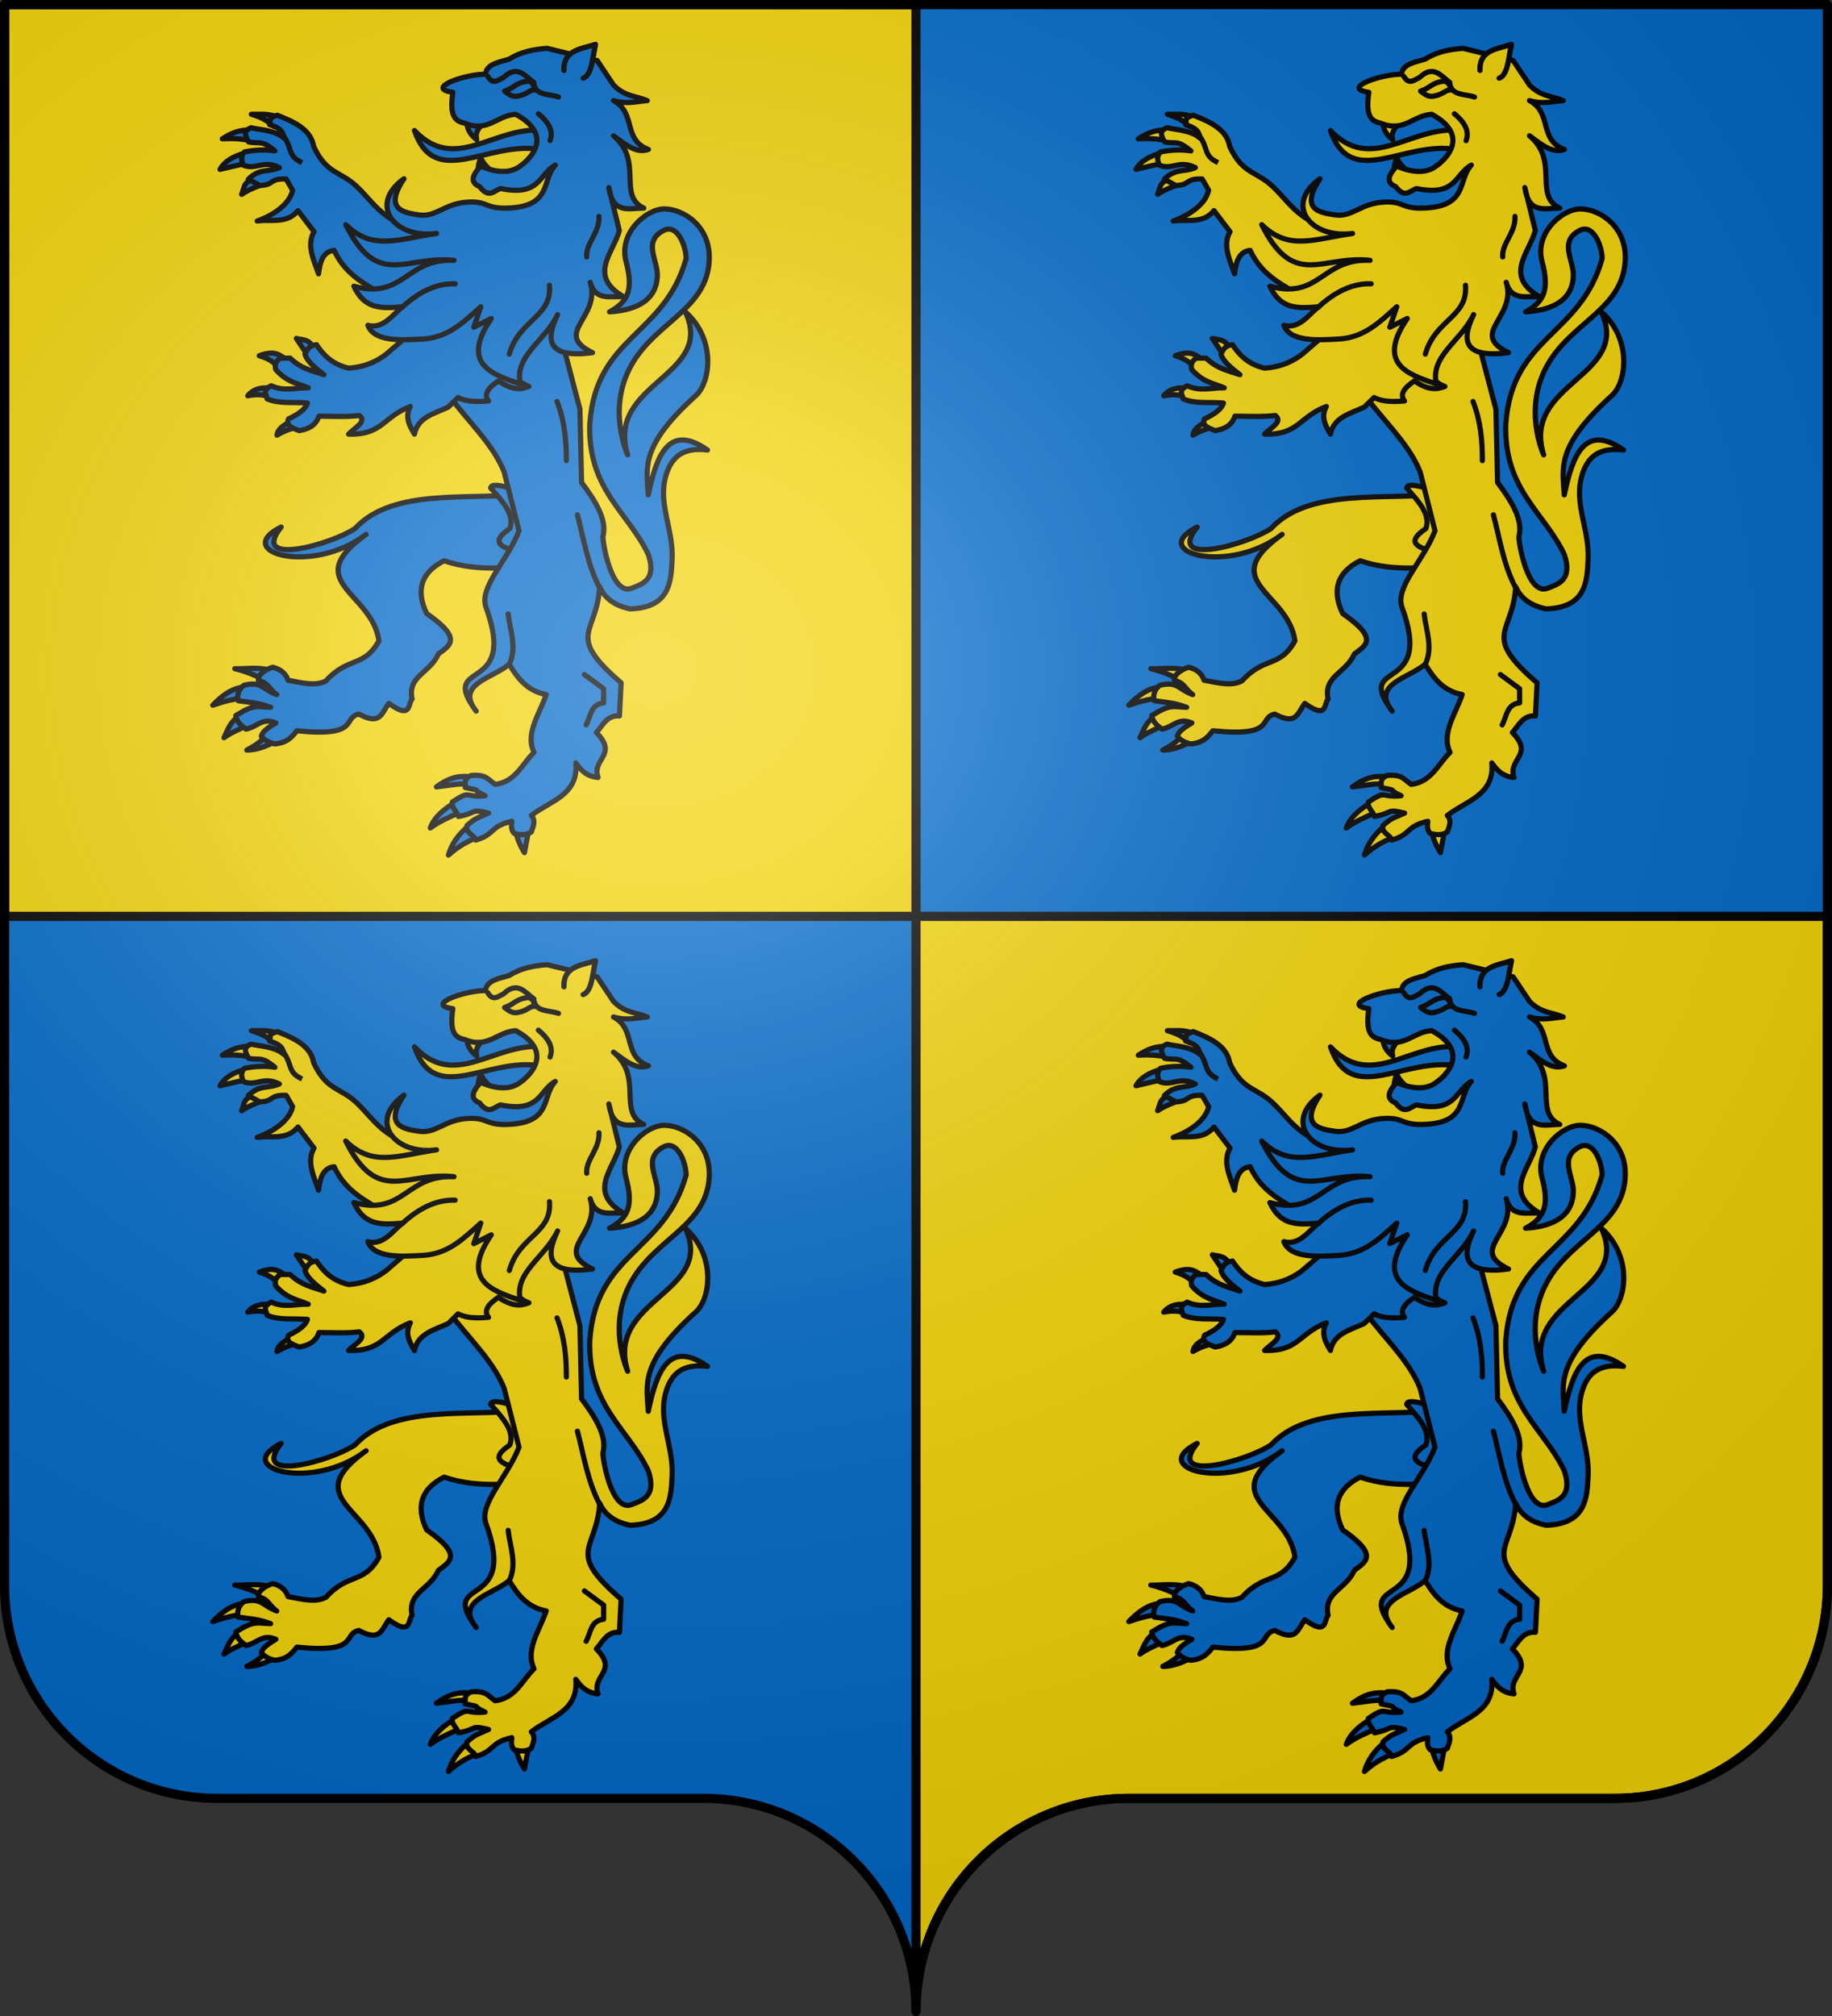 <svg xmlns="http://www.w3.org/2000/svg" xmlns:xlink="http://www.w3.org/1999/xlink" width="600" height="660" version="1.0"><rect width="100%" height="100%" fill="#333333" stroke="none"/><defs><radialGradient xlink:href="#a" id="d" cx="285.186" cy="200.448" r="300" fx="285.186" fy="200.448" gradientTransform="matrix(1.551 0 0 1.35 -227.894 -51.264)" gradientUnits="userSpaceOnUse"/><linearGradient id="a"><stop offset="0" style="stop-color:#fff;stop-opacity:.314"/><stop offset=".19" style="stop-color:#fff;stop-opacity:.251"/><stop offset=".6" style="stop-color:#6b6b6b;stop-opacity:.125"/><stop offset="1" style="stop-color:#000;stop-opacity:.125"/></linearGradient></defs><path d="M300 658.5c0-38.505 31.203-69.754 69.65-69.754h159.2c38.447 0 69.65-31.25 69.65-69.754V1.5H1.5v517.492c0 38.504 31.203 69.754 69.65 69.754h159.2c38.447 0 69.65 31.25 69.65 69.753" style="fill:#0169c9;fill-opacity:1;fill-rule:nonzero;stroke:none"/><path d="M1.5 1.5V300H300V1.5zM300 300v358.5c0-38.504 31.21-69.75 69.656-69.75h159.188c38.447 0 69.656-31.246 69.656-69.75V300z" style="fill:#f2d207;fill-opacity:1;fill-rule:evenodd;stroke:#000;stroke-width:3;stroke-linecap:round;stroke-linejoin:round;stroke-miterlimit:4;stroke-opacity:1;stroke-dasharray:none;stroke-dashoffset:0"/><g id="b"><path d="M156.318 357.405c.373-1.912.108-3.289 1.144-5.757 1.073 2.647 3.243 3.916 4.956 5.757" style="fill:#f2d207;fill-rule:evenodd;stroke:#000;stroke-width:1.7;stroke-linecap:round;stroke-linejoin:round;stroke-miterlimit:4;stroke-opacity:1;stroke-dasharray:none"/><path d="M176.721 342.614c-15.314-.728-27.923 13.964-40.982.113 6.767 19.582 23.945 3.2 41.387 6.22z" style="fill:#f2d207;fill-rule:evenodd;stroke:#000;stroke-width:1.7;stroke-linecap:round;stroke-linejoin:round;stroke-miterlimit:4;stroke-opacity:1;stroke-dasharray:none"/><path d="M152.886 339.814c.022 2.416 1.186 4.353 3.241 5.917-.785-3.124 1.654-4.626 3.241-6.557M87.493 540.354c-1.436 2.203-4.474 4.052-6.663 5.203 4.15-.008 7.822-1.973 10.476-3.444zM78.25 534.52c-3.068 1.837-3.852 5.006-4.88 6.987 2.61-1.915 4.709-2.44 7.357-4.005zM80.51 524.883c-4.703.214-8.149 3.219-10.818 5.99 3.92-1.333 7.336-2.252 11.008-2.346 2.548-1.176-.318-3.294-.19-3.644M89.59 519.884c-4.154-1.761-8.276-.858-12.678-.96 4.636 1.09 8.253 2.864 11.63 4.798z" style="fill:#f2d207;fill-rule:evenodd;stroke:#000;stroke-width:1.7;stroke-linecap:round;stroke-linejoin:round;stroke-miterlimit:4;stroke-opacity:1;stroke-dasharray:none"/><path d="M171.76 461.673c-17.852 2.239-43.03-2.137-55.479 11.355-7.942 5.303-34.576 12.683-24.212-.48-16.442 8.231 10.186 15.903 27.835 2.399-21.891 15.62 2.062 18.878 4.194 34.862-4.885 8.89-10.02 5.01-17.35 13.114-3.3 1.657-6.82.885-12.408-.23-.842-2.518-2.85-3.721-5.023-4.252-2.281.702-4.943 2.342-4.684 4.322 3.403.795 3.285 2.698 6.006 4.637-4.911-1.805-4.857-4.417-10.705-3.08-2.325 1.67-2.236 4.031-1.894 5.09 4.919.671 6.598.705 10.597 2.148-4.597-.096-5.153-1.219-11.418 2.723.46 2.16 1.503 3.034 3.336 4.425 3.72-.699 5.277-3.93 9.798-2.03-4.382 2.61-4.292 3.346-4.766 4.318.784 1.137 2.164 2.024 4.385 2.558 4.039-.349 5.696-2.296 7.244-4.317 20.972 2.133 14.756-4.205 20.288-5.46 7.167 3.815 7.367-.218 9.835-3.496 7.52 5.417 6.189.14 7.626-1.44-1.6-7.538 5.88-8.455 8.58-14.712 3.45-2.692 8.449-4.815-3.814-13.273-3.63-7.657-1.835-13.453 5.72-17.272 12.138 4.105 21.988 1.493 32.982 2.24z" style="fill:#f2d207;fill-rule:evenodd;stroke:#000;stroke-width:1.7;stroke-linecap:round;stroke-linejoin:round;stroke-miterlimit:4;stroke-opacity:1;stroke-dasharray:none"/><path d="M160.703 459.754c3.766 4.297 7.94 8.563 6.291 13.274-4.203 2.928-6.534 5.749 3.813 7.836l4.385-10.715-7.817-10.235c-4.73-1.454-6.509-1.259-6.672-.16M153.84 554.267c-4.439-.435-7.475.824-10.905 3.348 5.153-.572 7.23-1.237 10.714-.848zM148.671 562.997c-3.012 1.686-6.487 4.496-7.743 8.076 3.093-2.258 6.252-3.588 9.098-4.812zM153.077 570.739c-2.968 2.454-5.235 5.675-6.197 9.195 3.136-2.805 5.865-4.32 9.247-5.677zM168.996 572.338c.23 1.972 1.518 4.824 2.764 6.797l1.335-7.037z" style="fill:#f2d207;fill-rule:evenodd;stroke:#000;stroke-width:1.7;stroke-linecap:round;stroke-linejoin:round;stroke-miterlimit:4;stroke-opacity:1;stroke-dasharray:none"/><path d="M135.47 404.13c4.969 25.672 23.343 34.571 29.658 50.433l4.853 19.224c-3.945 10.123-13.216 18.46-10.785 25.104 10.615 29.007-16.094 16.573-3.235 33.924-7.037-8.922 5.647-10.791 10.784-15.379 2.77 4.54 5.862 8.769 12.133 9.951-2.079 6.315-6.973 12.629-3.979 18.943-3.956 3.81-6.056 9.696-12.737 10.458-2.576-1.739-2.763-3.263-7.81-2.93-2.756 1.153-1.786 2.81-2.01 3.963 6.482 1.311 1.33.297 6.54 2.691-6.894.697-4.505-2.093-10.733 2.052-.453 1.757 1.75 3.385 2.007 4.726 6.27-1.122 3.636-2.624 9.86-1.097-3.46 1.588-4.279 1.53-7.063 4.061-.721 2.474 2.744 3.277 2.836 4.774 6.394-1.776 4.525-4.494 11.83-6.16-.141 1.41-.31 2.824.798 3.971 1.902.491 3.693.746 5.596-.463.57-1.803 1.58-3.607.012-5.41 6.014-4.756 15.516-6.586 14.56-17.189 1.662 2.384 3.608 4.472 7.28 4.75-2.17-6.103 6.743-7.304-.54-14.7 2.102-2.419 3.546-5.802 7.55-5.429l.539-10.855c-18.475-15.936-7.922-15.781-7.01-31.437 1.729 3.975 5.197 6.247 9.975 7.237 13.025-.412 13.414-8.85 13.75-16.283.435-9.578-4.557-17.89-2.156-26.913 1.887-7.092 6.263-9.737 13.75-8.82-12.756-8.894-16.68 1.753-19.412 14.7-.488-8.842-2.9-15.825 15.638-32.568 4.72-4.262 6.67-18.376-3.505-27.365 9.938 21.21-26.225 23.094-18.874 46.815 0 0-7.334-15.627 1.888-30.531 8.142-13.16 23.815-17.428 24.805-32.794.733-11.382-8.31-17.09-14.56-17.188-5.93-.096-15.19 7.849-12.672 17.188 2.518 9.336.608 13.272-5.392 16.51 7.246-.443 15.388-2.829 15.651-11.909.144-4.954-4.91-11.245 2.144-14.778 4.39-2.2 7.25 5.086 7.28 9.273-7.083 25.413-29.504 25.232-31.546 54.052-.723 21.466 12.509 28.883 19.143 42.745 2.884 8.527-2.148 9.776-5.392 11.082-6.795 2.734-9.716-15.867-9.437-16.963 1.412-5.557-2.616-11.76-7.01-17.64l-.54-23.973-6.47-24.652 1.617-26.46zM102.576 413.628c-1.574-2.741-3.62-2.317-5.527-2.827l3.505 5.202zM94.353 418.038c-2.531-1.5-3.958-3.647-9.437-1.583 4.086 1.282 5.202 2.563 6.74 4.523zM89.634 427.198c-3.04-.535-6.453-.249-8.493 2.375 2.247-.445 4.494-.531 6.74.226zM95.162 438.054c-2.083 1.067-4.125 2.162-4.45 4.41 2.447-1.497 5.15-2.344 7.955-2.94z" style="fill:#f2d207;fill-rule:evenodd;stroke:#000;stroke-width:1.7;stroke-linecap:round;stroke-linejoin:round;stroke-miterlimit:4;stroke-opacity:1;stroke-dasharray:none"/><path d="M103.655 412.837c-2.808.367-3.001 1.832-3.775 3.053.66 2.458 3.438 4.62 6.201 6.785-3.685-1.297-7.37-1.868-11.054-5.428H91.79c-1.846 1.244-1.759 2.488-1.483 3.731 3.823 4.282 7.158 4.477 10.65 5.994-4.024-.112-7.79 1.304-12.133-.679-3.184 1.662-1.451 2.911-1.348 4.297 4.1 1.73 8.793.967 13.212 1.357-.526 1.896-2.803 3.608-6.202 5.202-1.018 2.3 1.399 3 3.506 3.845 2.874-.5 5.379-1.558 6.47-4.75 4.548.045 9.335.292 13.212-.226 2.689 2.036-1.61 4.071-3.505 6.107 11.2.31 11.183-5.634 20.221-9.047-1.844 3.4-.332 6.238 1.348 9.047 1.12-5.544 6.409-6.687 11.055-8.82l3.235-3.167c2.875 1.51 6.393 1.402 9.976 1.13-1.753-2.185-.027-4.372 3.235-6.558 4.644 3.184 7.463 2.795 9.976 1.81-10.216-3.936-2.418-14.483-2.426-22.164l-15.099-13.57-29.119 25.104c-2.808 2.19-6.721 4.252-12.402 4.636-5.444-1.298-8.277-4.3-10.515-7.69M81.483 349.797c-3 .624-7.597 2.194-9.422 5.659 3.933-.936 7.053-1.732 9.817-2.093zM82.682 342.363c-3.035.425-5.109-.011-9.868 3.086 4.038-.233 8.279.05 10.809 1.194zM91.3 338.636c-2.686-1.581-5.885-1.196-8.977-1.22 4.089 1.258 5.149 2.177 7.315 3.92zM83.738 358.483c-3.993 1.12-3.46 2.052-4.588 5.132 3.867-2.562 6.18-2.498 7.84-4.115z" style="fill:#f2d207;fill-rule:evenodd;stroke:#000;stroke-width:1.7;stroke-linecap:round;stroke-linejoin:round;stroke-miterlimit:4;stroke-opacity:1;stroke-dasharray:none"/><path d="M102.73 347.948c4.231 9.099 8.709 8.032 14.006 13.011 6.912 6.496 9.641 14.27 28.44 15.013l-6.201 29.74-14.56-9.498c-2.924-2.584-10.963-5.342-14.964-14.248-3.677.36-4.644 3.752-5.122 7.69-1.62-4.678-3.989-9.408-1.483-13.797l-5.258-6.898c-3.601 4.448-8.775 2.742-13.346 3.393 5.923-2.133 10.695-5.824 11.594-10.064l-2.113-3.685c-5.693-.232-3.682 1.94-8.608 2.128l-3.775-2.062c3.661-3.698 6.667-2.206 10.149-3.806-5.33-2.626-7.401.841-11.696-.717-.948-1.848-.851-3.14.27-4.41 3.028-.62 6.605-.869 9.976-.34-4.66-3.822-4.738-2.132-8.628-2.94-1.194-2.208-1.811-3.568.809-4.636 2.561.678 7.748.692 10.785 3.392-.324-2.518-1.659-3.396-4.719-4.41.708-2.746-.727-1.793 2.486-3.084 6.29 2.386 11.087 4.984 11.958 10.228" style="fill:#f2d207;fill-rule:evenodd;stroke:#000;stroke-width:1.7;stroke-linecap:round;stroke-linejoin:round;stroke-miterlimit:4;stroke-opacity:1;stroke-dasharray:none"/><path d="m157.462 400.424-2.288 6.716 5.72-2.878c-9.896 14.545-.478 18.154 9.532 21.43-2.096-9.186 7.982-13.88 12.201-22.71-4.2 8.7-3.088 14.389 11.44 12.474-13.258-6.438 2.82-11.467-.763-23.028 1.768 6.425 6.953 4.251 11.057 4.797-12.055-6.926-3.462-14.43-1.525-21.749l-3.432-14.073c1.283 8.91 6.785 6.696 11.44 6.717-8.716-4.049-.009-15.458-9.914-23.668 3.678 2.624 7.274 5.938 11.439 4.477-8.52-3.177-3.878-11.983-11.44-15.992 4.462 1.302 7.526.257 11.058 0-3.686-1.553-7.371-1.295-11.057-5.117l-5.339-7.996-16.395-3.998c-4.336.314-8.562 1.088-12.393 3.518-3.32 1.054-7.384 1.482-7.816 4.958-6.601-.092-20.07 4.62-10.677 5.917-1.004 7.09.244 9.378 3.813 10.075 7.67 3.224 10.6-2.521 16.778-2.879 12.366 6.676 5.334 14.55.762 17.432-4.969 3.13-12.201-.48-12.201-.48q-4.767 4.958-.382 6.716c3.053 4.064 4.747 1.287 6.864.64 13.078 2.7 12.506-4.704 17.92-7.676-4.599 5.033-.907 13.559-15.633 14.073-7.605.269-6.291-2.479-13.536-1.92s-9.94 4.969-15.442 4.159c-4.92-.724-11.727-1.68-4.957-11.834-11.795 8.434-3.191 19.72 10.676 17.91-12.488 1.762-20.843 5.818-29.741-2.878 10.59 21.221 19.712 9.915 35.46 11.674-15.813-.727-16.328 12.937-32.791 8.476 3.469 7.517 8.86 7.342 16.015 6.717-2.999 2.061-6.149 7.476-11.44 6.077 2.113 5.4 10.702 4.912 18.112 4.478 8.432-.495 13.56-5.855 18.875-10.555" style="fill:#f2d207;fill-rule:evenodd;stroke:#000;stroke-width:1.7;stroke-linecap:round;stroke-linejoin:round;stroke-miterlimit:4;stroke-opacity:1;stroke-dasharray:none"/><path d="M131.724 400.584c5.783-5.336 11.566-7.885 17.349-7.676M179.958 393.387c.874 10.458-9.915 11.14-13.155 22.549M196.163 370.839c.307 5.384-4.404 8.848-4.003 13.273M176.336 337.255c4.108 3.408 4.773 6.238 3.813 8.796M184.724 323.022c-.211-6.798 5.708-6.91 10.296-8.475-.989 4.258-1.142 9.919-4.004 11.034M159.735 324.973c1.708 2.963 3.415 1.188 5.123.452 4.61-4.425 7.066-.549 9.976 1.583.21 4.363 4.934 3.68 8.089 4.75" style="fill:#f2d207;fill-rule:evenodd;stroke:#000;stroke-width:1.7;stroke-linecap:round;stroke-linejoin:round;stroke-miterlimit:4;stroke-opacity:1;stroke-dasharray:none"/><path d="M165.262 329.835c1.753 1.409 2.832 1.98 4.584 1.584 2.843-.55 3.844-2.167 5.123-1.923 0-1.19-.122-2.341-1.888-2.94-4.304.498-4.262 2.041-7.819 3.28" style="fill:#f2d207;fill-opacity:1;fill-rule:evenodd;stroke:#000;stroke-width:1.7;stroke-linecap:round;stroke-linejoin:round;stroke-miterlimit:4;stroke-opacity:1;stroke-dasharray:none"/><path d="M189.11 468.55c2.122 8.004 3.27 16.212 7.244 23.828M166.803 517.485c2.6-5.49.264-10.98-.38-16.471M191.397 520.844l6.292 4.637v4.638c-4.275.413-4.206 4.469-5.72 7.196M182.437 431.448c2.506 6.45 3.068 12.9 3.05 19.35" style="fill:#f2d207;fill-rule:evenodd;stroke:#000;stroke-width:1.7;stroke-linecap:round;stroke-linejoin:round;stroke-miterlimit:4;stroke-opacity:1;stroke-dasharray:none"/><path d="M92.685 344.245c3.273 4.463 1.287 6.702 6.247 9.002" style="fill:#f2d207;fill-rule:evenodd;stroke:#000;stroke-width:1.7;stroke-linecap:butt;stroke-linejoin:miter;stroke-miterlimit:4;stroke-opacity:1;stroke-dasharray:none"/><path d="M184.724 323.022c-.211-6.798 5.708-6.91 10.296-8.475-.989 4.258-1.142 9.919-4.004 11.034" style="fill:#f2d207;fill-rule:evenodd;stroke:#000;stroke-width:1.7;stroke-linecap:round;stroke-linejoin:round;stroke-miterlimit:4;stroke-opacity:1;stroke-dasharray:none"/></g><use xlink:href="#b" width="600" height="660" transform="translate(300 -300)"/><g id="c"><path d="M156.318 57.405c.373-1.912.108-3.289 1.144-5.757 1.073 2.647 3.243 3.916 4.956 5.757" style="fill:#0169c9;fill-rule:evenodd;stroke:#000;stroke-width:1.7;stroke-linecap:round;stroke-linejoin:round;stroke-miterlimit:4;stroke-opacity:1;stroke-dasharray:none"/><path d="M176.721 42.614c-15.314-.728-27.923 13.964-40.982.113 6.767 19.582 23.945 3.2 41.387 6.22z" style="fill:#0169c9;fill-rule:evenodd;stroke:#000;stroke-width:1.7;stroke-linecap:round;stroke-linejoin:round;stroke-miterlimit:4;stroke-opacity:1;stroke-dasharray:none"/><path d="M152.886 39.814c.022 2.416 1.186 4.353 3.241 5.917-.785-3.124 1.654-4.626 3.241-6.557M87.493 240.354c-1.436 2.203-4.474 4.052-6.663 5.203 4.15-.008 7.822-1.973 10.476-3.444zM78.25 234.52c-3.068 1.837-3.852 5.006-4.88 6.987 2.61-1.915 4.709-2.44 7.357-4.005zM80.51 224.883c-4.703.214-8.149 3.219-10.818 5.99 3.92-1.333 7.336-2.252 11.008-2.346 2.548-1.176-.318-3.294-.19-3.644M89.59 219.884c-4.154-1.761-8.276-.858-12.678-.96 4.636 1.09 8.253 2.864 11.63 4.798z" style="fill:#0169c9;fill-rule:evenodd;stroke:#000;stroke-width:1.7;stroke-linecap:round;stroke-linejoin:round;stroke-miterlimit:4;stroke-opacity:1;stroke-dasharray:none"/><path d="M171.76 161.673c-17.852 2.239-43.03-2.137-55.479 11.355-7.942 5.303-34.576 12.683-24.212-.48-16.442 8.231 10.186 15.903 27.835 2.399-21.891 15.62 2.062 18.878 4.194 34.862-4.885 8.89-10.02 5.01-17.35 13.114-3.3 1.657-6.82.885-12.408-.23-.842-2.518-2.85-3.721-5.023-4.252-2.281.702-4.943 2.342-4.684 4.322 3.403.795 3.285 2.698 6.006 4.637-4.911-1.805-4.857-4.417-10.705-3.08-2.325 1.67-2.236 4.031-1.894 5.09 4.919.671 6.598.705 10.597 2.148-4.597-.096-5.153-1.219-11.418 2.723.46 2.16 1.503 3.034 3.336 4.425 3.72-.699 5.277-3.93 9.798-2.03-4.382 2.61-4.292 3.346-4.766 4.318.784 1.137 2.164 2.024 4.385 2.558 4.039-.349 5.696-2.296 7.244-4.317 20.972 2.133 14.756-4.205 20.288-5.46 7.167 3.815 7.367-.218 9.835-3.496 7.52 5.417 6.189.14 7.626-1.44-1.6-7.538 5.88-8.455 8.58-14.712 3.45-2.692 8.449-4.815-3.814-13.273-3.63-7.657-1.835-13.453 5.72-17.272 12.138 4.105 21.988 1.493 32.982 2.24z" style="fill:#0169c9;fill-rule:evenodd;stroke:#000;stroke-width:1.7;stroke-linecap:round;stroke-linejoin:round;stroke-miterlimit:4;stroke-opacity:1;stroke-dasharray:none"/><path d="M160.703 159.754c3.766 4.297 7.94 8.563 6.291 13.274-4.203 2.928-6.534 5.749 3.813 7.836l4.385-10.715-7.817-10.235c-4.73-1.454-6.509-1.259-6.672-.16M153.84 254.267c-4.439-.435-7.475.824-10.905 3.348 5.153-.572 7.23-1.237 10.714-.848zM148.671 262.997c-3.012 1.686-6.487 4.496-7.743 8.076 3.093-2.258 6.252-3.588 9.098-4.812zM153.077 270.739c-2.968 2.454-5.235 5.675-6.197 9.195 3.136-2.805 5.865-4.32 9.247-5.677zM168.996 272.338c.23 1.972 1.518 4.824 2.764 6.797l1.335-7.037z" style="fill:#0169c9;fill-rule:evenodd;stroke:#000;stroke-width:1.7;stroke-linecap:round;stroke-linejoin:round;stroke-miterlimit:4;stroke-opacity:1;stroke-dasharray:none"/><path d="M135.47 104.13c4.969 25.672 23.343 34.571 29.658 50.433l4.853 19.224c-3.945 10.123-13.216 18.46-10.785 25.104 10.615 29.007-16.094 16.573-3.235 33.924-7.037-8.922 5.647-10.791 10.784-15.379 2.77 4.54 5.862 8.769 12.133 9.951-2.079 6.315-6.973 12.629-3.979 18.943-3.956 3.81-6.056 9.696-12.737 10.458-2.576-1.739-2.763-3.263-7.81-2.93-2.756 1.153-1.786 2.81-2.01 3.963 6.482 1.311 1.33.297 6.54 2.69-6.894.698-4.505-2.092-10.733 2.053-.453 1.757 1.75 3.385 2.007 4.726 6.27-1.122 3.636-2.624 9.86-1.097-3.46 1.588-4.279 1.53-7.063 4.061-.721 2.474 2.744 3.277 2.836 4.774 6.394-1.776 4.525-4.494 11.83-6.16-.141 1.41-.31 2.824.798 3.971 1.902.491 3.693.746 5.596-.463.57-1.803 1.58-3.607.012-5.41 6.014-4.756 15.516-6.586 14.56-17.189 1.662 2.384 3.608 4.472 7.28 4.75-2.17-6.103 6.743-7.304-.54-14.7 2.102-2.419 3.546-5.802 7.55-5.429l.539-10.855c-18.475-15.936-7.922-15.781-7.01-31.437 1.729 3.975 5.197 6.247 9.975 7.237 13.025-.412 13.414-8.85 13.75-16.283.435-9.578-4.557-17.89-2.156-26.913 1.887-7.092 6.263-9.737 13.75-8.82-12.756-8.894-16.68 1.753-19.412 14.7-.488-8.842-2.9-15.825 15.638-32.568 4.72-4.262 6.67-18.376-3.505-27.365 9.938 21.21-26.225 23.094-18.874 46.815 0 0-7.334-15.627 1.888-30.531 8.142-13.16 23.815-17.428 24.805-32.794.733-11.382-8.31-17.09-14.56-17.188-5.93-.096-15.19 7.849-12.672 17.188 2.518 9.336.608 13.272-5.392 16.51 7.246-.443 15.388-2.829 15.651-11.909.144-4.954-4.91-11.245 2.144-14.778 4.39-2.2 7.25 5.086 7.28 9.273-7.083 25.413-29.504 25.232-31.546 54.052-.723 21.466 12.509 28.883 19.143 42.745 2.884 8.527-2.148 9.776-5.392 11.082-6.795 2.734-9.716-15.867-9.437-16.963 1.412-5.557-2.616-11.76-7.01-17.64l-.54-23.973-6.47-24.652 1.617-26.46zM102.576 113.628c-1.574-2.741-3.62-2.317-5.527-2.827l3.505 5.202zM94.353 118.038c-2.531-1.5-3.958-3.647-9.437-1.583 4.086 1.282 5.202 2.563 6.74 4.523zM89.634 127.198c-3.04-.535-6.453-.249-8.493 2.375 2.247-.445 4.494-.531 6.74.226zM95.162 138.054c-2.083 1.067-4.125 2.162-4.45 4.41 2.447-1.497 5.15-2.344 7.955-2.94z" style="fill:#0169c9;fill-rule:evenodd;stroke:#000;stroke-width:1.7;stroke-linecap:round;stroke-linejoin:round;stroke-miterlimit:4;stroke-opacity:1;stroke-dasharray:none"/><path d="M103.655 112.837c-2.808.367-3.001 1.832-3.775 3.053.66 2.458 3.438 4.62 6.201 6.785-3.685-1.297-7.37-1.868-11.054-5.428H91.79c-1.846 1.244-1.759 2.488-1.483 3.731 3.823 4.282 7.158 4.477 10.65 5.994-4.024-.112-7.79 1.304-12.133-.679-3.184 1.662-1.451 2.911-1.348 4.297 4.1 1.73 8.793.967 13.212 1.357-.526 1.896-2.803 3.608-6.202 5.202-1.018 2.3 1.399 3 3.506 3.845 2.874-.5 5.379-1.558 6.47-4.75 4.548.045 9.335.292 13.212-.226 2.689 2.036-1.61 4.071-3.505 6.107 11.2.31 11.183-5.634 20.221-9.047-1.844 3.4-.332 6.238 1.348 9.047 1.12-5.544 6.409-6.687 11.055-8.82l3.235-3.167c2.875 1.51 6.393 1.402 9.976 1.13-1.753-2.185-.027-4.372 3.235-6.558 4.644 3.184 7.463 2.795 9.976 1.81-10.216-3.936-2.418-14.483-2.426-22.164l-15.099-13.57-29.119 25.104c-2.808 2.19-6.721 4.252-12.402 4.636-5.444-1.298-8.277-4.3-10.515-7.69M81.483 49.797c-3 .624-7.597 2.194-9.422 5.659 3.933-.936 7.053-1.732 9.817-2.093zM82.682 42.363c-3.035.425-5.109-.011-9.868 3.086 4.038-.233 8.279.05 10.809 1.194zM91.3 38.636c-2.686-1.581-5.885-1.196-8.977-1.22 4.089 1.258 5.149 2.177 7.315 3.92zM83.738 58.483c-3.993 1.12-3.46 2.052-4.588 5.132 3.867-2.562 6.18-2.498 7.84-4.115z" style="fill:#0169c9;fill-rule:evenodd;stroke:#000;stroke-width:1.7;stroke-linecap:round;stroke-linejoin:round;stroke-miterlimit:4;stroke-opacity:1;stroke-dasharray:none"/><path d="M102.73 47.948c4.231 9.099 8.709 8.032 14.006 13.011 6.912 6.496 9.641 14.27 28.44 15.013l-6.201 29.74-14.56-9.498c-2.924-2.584-10.963-5.342-14.964-14.248-3.677.36-4.644 3.752-5.122 7.69-1.62-4.678-3.989-9.408-1.483-13.797l-5.258-6.898c-3.601 4.448-8.775 2.742-13.346 3.393 5.923-2.133 10.695-5.824 11.594-10.064l-2.113-3.685c-5.693-.232-3.682 1.94-8.608 2.128l-3.775-2.062c3.661-3.698 6.667-2.206 10.149-3.806-5.33-2.626-7.401.841-11.696-.717-.948-1.848-.851-3.14.27-4.41 3.028-.62 6.605-.869 9.976-.34-4.66-3.822-4.738-2.132-8.628-2.94-1.194-2.208-1.811-3.568.809-4.636 2.561.678 7.748.692 10.785 3.392-.324-2.518-1.659-3.396-4.719-4.41.708-2.746-.727-1.793 2.486-3.084 6.29 2.386 11.087 4.984 11.958 10.228" style="fill:#0169c9;fill-rule:evenodd;stroke:#000;stroke-width:1.7;stroke-linecap:round;stroke-linejoin:round;stroke-miterlimit:4;stroke-opacity:1;stroke-dasharray:none"/><path d="m157.462 100.424-2.288 6.716 5.72-2.878c-9.896 14.545-.478 18.154 9.532 21.43-2.096-9.186 7.982-13.88 12.201-22.71-4.2 8.7-3.088 14.389 11.44 12.474-13.258-6.438 2.82-11.467-.763-23.028 1.768 6.425 6.953 4.251 11.057 4.797-12.055-6.926-3.462-14.43-1.525-21.749l-3.432-14.073c1.283 8.91 6.785 6.696 11.44 6.717-8.716-4.049-.009-15.458-9.914-23.668 3.678 2.624 7.274 5.938 11.439 4.477-8.52-3.177-3.878-11.983-11.44-15.992 4.462 1.302 7.526.257 11.058 0-3.686-1.553-7.371-1.295-11.057-5.117l-5.339-7.996-16.395-3.998c-4.336.314-8.562 1.088-12.393 3.518-3.32 1.054-7.384 1.482-7.816 4.958-6.601-.092-20.07 4.62-10.677 5.917-1.004 7.09.244 9.378 3.813 10.075 7.67 3.224 10.6-2.521 16.778-2.879 12.366 6.676 5.334 14.55.762 17.432-4.969 3.13-12.201-.48-12.201-.48q-4.767 4.958-.382 6.716c3.053 4.064 4.747 1.287 6.864.64 13.078 2.7 12.506-4.704 17.92-7.676-4.599 5.033-.907 13.559-15.633 14.073-7.605.269-6.291-2.479-13.536-1.92s-9.94 4.969-15.442 4.159c-4.92-.724-11.727-1.68-4.957-11.834-11.795 8.434-3.191 19.72 10.676 17.91-12.488 1.762-20.843 5.818-29.741-2.878 10.59 21.221 19.712 9.915 35.46 11.674-15.813-.727-16.328 12.937-32.791 8.476 3.469 7.517 8.86 7.342 16.015 6.717-2.999 2.061-6.149 7.476-11.44 6.077 2.113 5.4 10.702 4.912 18.112 4.478 8.432-.495 13.56-5.855 18.875-10.555" style="fill:#0169c9;fill-rule:evenodd;stroke:#000;stroke-width:1.7;stroke-linecap:round;stroke-linejoin:round;stroke-miterlimit:4;stroke-opacity:1;stroke-dasharray:none"/><path d="M131.724 100.584c5.783-5.336 11.566-7.885 17.349-7.676M179.958 93.387c.874 10.458-9.915 11.14-13.155 22.549M196.163 70.839c.307 5.384-4.404 8.848-4.003 13.273M176.336 37.255c4.108 3.408 4.773 6.238 3.813 8.796M184.724 23.022c-.211-6.798 5.708-6.91 10.296-8.475-.989 4.258-1.142 9.919-4.004 11.034M159.735 24.973c1.708 2.963 3.415 1.188 5.123.452 4.61-4.425 7.066-.549 9.976 1.583.21 4.363 4.934 3.68 8.089 4.75" style="fill:#0169c9;fill-rule:evenodd;stroke:#000;stroke-width:1.7;stroke-linecap:round;stroke-linejoin:round;stroke-miterlimit:4;stroke-opacity:1;stroke-dasharray:none"/><path d="M165.262 29.835c1.753 1.409 2.832 1.98 4.584 1.584 2.843-.55 3.844-2.167 5.123-1.923 0-1.19-.122-2.341-1.888-2.94-4.304.498-4.262 2.041-7.819 3.28" style="fill:#0169c9;fill-opacity:1;fill-rule:evenodd;stroke:#000;stroke-width:1.7;stroke-linecap:round;stroke-linejoin:round;stroke-miterlimit:4;stroke-opacity:1;stroke-dasharray:none"/><path d="M189.11 168.55c2.122 8.004 3.27 16.212 7.244 23.828M166.803 217.485c2.6-5.49.264-10.98-.38-16.471M191.397 220.844l6.292 4.637v4.638c-4.275.413-4.206 4.469-5.72 7.196M182.437 131.448c2.506 6.45 3.068 12.9 3.05 19.35" style="fill:#0169c9;fill-rule:evenodd;stroke:#000;stroke-width:1.7;stroke-linecap:round;stroke-linejoin:round;stroke-miterlimit:4;stroke-opacity:1;stroke-dasharray:none"/><path d="M92.685 44.245c3.273 4.463 1.287 6.702 6.247 9.002" style="fill:#0169c9;fill-rule:evenodd;stroke:#000;stroke-width:1.7;stroke-linecap:butt;stroke-linejoin:miter;stroke-miterlimit:4;stroke-opacity:1;stroke-dasharray:none"/><path d="M184.724 23.022c-.211-6.798 5.708-6.91 10.296-8.475-.989 4.258-1.142 9.919-4.004 11.034" style="fill:#0169c9;fill-rule:evenodd;stroke:#000;stroke-width:1.7;stroke-linecap:round;stroke-linejoin:round;stroke-miterlimit:4;stroke-opacity:1;stroke-dasharray:none"/></g><use xlink:href="#c" width="600" height="660" transform="translate(300 300)"/><path d="M1.5 1.5V518.99c0 38.505 31.203 69.755 69.65 69.755h159.2c38.447 0 69.65 31.25 69.65 69.754 0-38.504 31.203-69.754 69.65-69.754h159.2c38.447 0 69.65-31.25 69.65-69.755V1.5z" style="fill:url(#d);fill-opacity:1;fill-rule:evenodd;stroke:none"/><path d="M300 658.5c0-38.504 31.203-69.754 69.65-69.754h159.2c38.447 0 69.65-31.25 69.65-69.753V1.5H1.5v517.493c0 38.504 31.203 69.753 69.65 69.753h159.2c38.447 0 69.65 31.25 69.65 69.754" style="fill:none;stroke:#000;stroke-width:3;stroke-linecap:round;stroke-linejoin:round;stroke-miterlimit:4;stroke-opacity:1;stroke-dasharray:none;stroke-dashoffset:0"/></svg>